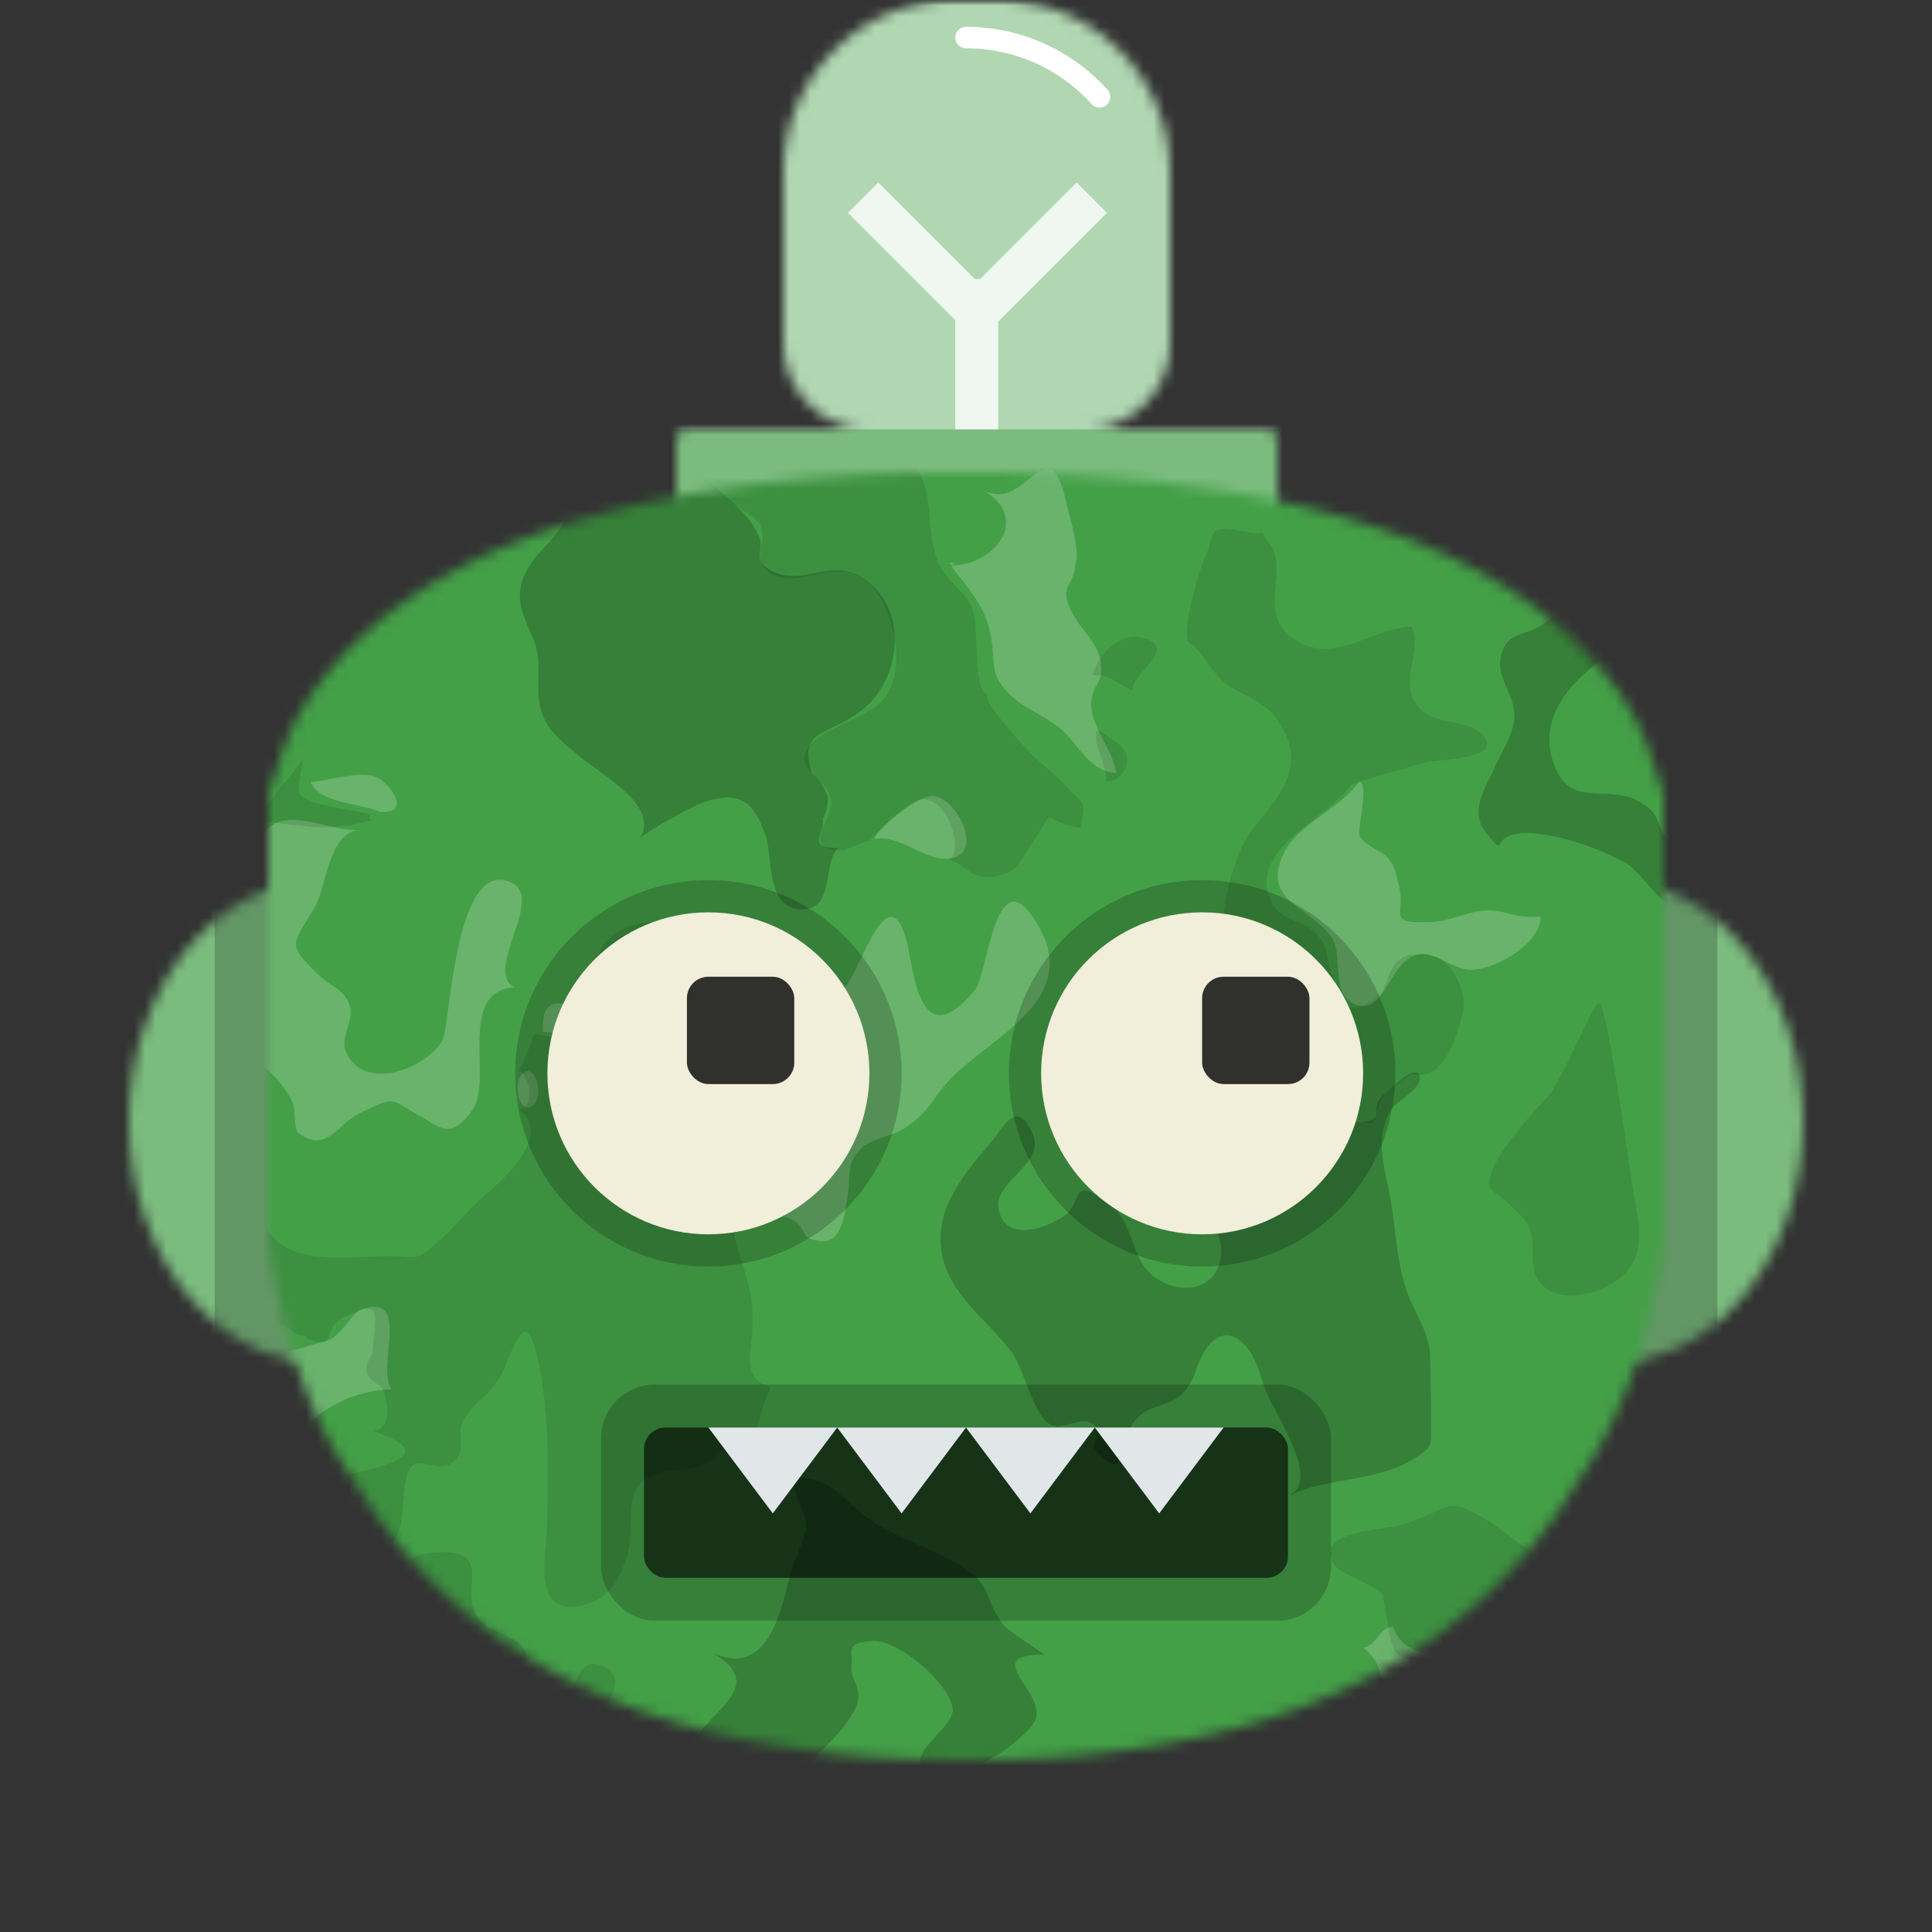 <?xml version="1.0" encoding="utf-8"?>
<svg xmlns="http://www.w3.org/2000/svg" fill="none" shape-rendering="auto" viewBox="0 0 180 180">
  <rect x="0" y="0" width="180" height="180" fill="#333333" stroke="none"/>
  <mask id="viewboxMask">
    <rect fill="#fff" height="180" rx="0" ry="0" width="180" x="0" y="0"/>
  </mask>
  <g mask="url(#viewboxMask)">
    <g transform="translate(0 66)">
      <mask height="45" id="sidesRound-a" maskUnits="userSpaceOnUse" style="mask-type:alpha" width="156" x="12" y="16">
        <path d="M30 61c-9.94 0-18-10.07-18-22.5S20.06 16 30 16s18 10.07 18 22.5S39.94 61 30 61ZM150 61c9.94 0 18-10.07 18-22.5S159.94 16 150 16s-18 10.07-18 22.5S140.06 61 150 61Z" fill="#E1E6E8"/>
      </mask>
      <g mask="url(#sidesRound-a)">
        <path d="M0 0h180v76H0V0Z" fill="#43a047"/>
        <path d="M0 0h180v76H0V0Z" fill="#fff" fill-opacity=".3"/>
        <path d="M20 0h140v76H20z" fill="#000" fill-opacity=".2"/>
      </g>
    </g>
    <g transform="translate(41)">
      <mask height="52" id="topBulb01-a" maskUnits="userSpaceOnUse" style="mask-type:alpha" width="56" x="22" y="0">
        <path d="M48 0a16 16 0 0 0-16 16v16a8 8 0 0 0 8 8H23a1 1 0 0 0-1 1v10a1 1 0 0 0 1 1h54a1 1 0 0 0 1-1V41a1 1 0 0 0-1-1H60a8 8 0 0 0 8-8V16A16 16 0 0 0 52 0h-4Z" fill="#59C4FF"/>
      </mask>
      <g mask="url(#topBulb01-a)">
        <path d="M0 0h100v52H0V0Z" fill="#43a047"/>
        <path d="M0 0h100v52H0V0Z" fill="#fff" fill-opacity=".3"/>
        <path d="M20-3h60v43H20z" fill="#fff" fill-opacity=".4"/>
        <path d="M49 3.5c4.93 0 9.37 2.13 12.44 5.52" stroke="#fff" stroke-linecap="round" stroke-width="2"/>
        <path d="m49.83 26-9-9L38 19.83l10 10V40h4V29.97l10.14-10.14L59.31 17l-9 9h-.48Z" fill="#fff" fill-opacity=".8"/>
      </g>
    </g>
    <g transform="translate(25 44)">
      <mask height="120" id="faceRound02-a" maskUnits="userSpaceOnUse" style="mask-type:luminance" width="130" x="0" y="0">
        <path clip-rule="evenodd" d="M0 31v-1c.18-.48.4-1.5 1-3 .83-3.06 2.78-6.56 6-10C16.7 6.6 35.17 0 65 0s48.3 6.6 58 17c3.22 3.44 5.17 6.94 6 10 .6 1.5.82 2.52 1 3v40c0-.1-.03.5 0 1a53.93 53.93 0 0 1-1 6c-1.19 6-3.4 11.91-7 17-9.72 16.34-27.74 26-57 26s-47.28-9.66-57-26C4.4 88.91 2.2 83 1 77a53.95 53.95 0 0 1-1-6c.03-.45 0-1.32 0-1V31Z" fill="#fff" fill-rule="evenodd"/>
      </mask>
      <g mask="url(#faceRound02-a)">
        <path d="M-4-2h138v124H-4V-2Z" fill="#43a047"/>
        <g transform="translate(-1 -1)">
          <g fill="#fff" fill-opacity=".2">
            <path d="M-29.7 126.12c-2.62.41-9.54 1.51-10.8.4-.82-.74-.45-3.34-.18-5.2.1-.72.18-1.32.18-1.68 1.28-.06 2.24 1.38 3.19 2.8 1.4 2.08 2.75 4.1 5 1.03 1.04-1.44.8-3.25.55-5.1-.26-1.95-.52-3.93.72-5.53 1.48-1.9 3.83-2.17 6.16-2.44 2.47-.27 4.9-.55 6.23-2.77.38-.64.48-1.77.6-3 .19-2.11.4-4.5 2.15-5.06 3-.95 3.19 1.67 3.35 3.95.1 1.23.18 2.36.68 2.8 5.46 4.63 5.98-4.3 6.1-6.34v-.03c.02-.42-.05-.76-.12-1.08-.12-.57-.22-1.04.32-1.71.28-.35.67-.3 1.08-.23.4.07.84.14 1.21-.22 1.45-1.39 1.48-1.52 1.8-3.06l.04-.17.05-.2c.11-.52.18-.97.24-1.38A6.4 6.4 0 0 1 .61 88c1.15-1.44 2.3-2.87.14-4.63.6 0 5.76-1.43 6.1-1.62.5-.27 1.07-.96 1.59-1.58.45-.55.85-1.04 1.12-1.14 3.07-1.09 2.85 1.27 2.63 3.69-.14 1.45-.27 2.94.3 3.71-7.95.27-12.73 8.1-13.2 14.16-.07.93.29 1.73.62 2.48.27.6.53 1.17.54 1.76a4.1 4.1 0 0 1-.5 1.95c-.21.46-.42.91-.48 1.52-.23 2.6.81 3.55 2.17 4.8.69.64 1.45 1.34 2.17 2.37 2.4 3.4 1.15 3.93-2.49 3.32-2.09-.36-4.1-.98-6.1-1.61a38.06 38.06 0 0 0-7.53-1.8c-3.34-.34-6.44-.18-8.02 2.61-.92 1.62-1.32 6.05 1.72 6.4-.76.11-1.38.37-2.02.62-.83.34-1.69.68-2.9.76-.96-.39-1.97-.63-3.03-.73-.9.14-1.7.47-2.42.96l-.74.12ZM150.24 57.01c.47.27 1.37.22 2.35.17 1.06-.06 2.2-.12 2.96.21.4.18.8.64 1.2 1.1.37.42.74.85 1.12 1.06.86.5 1.78.67 2.7.84.71.13 1.42.26 2.1.53 2.8 1.14 4.88 3.6 3.26 6.47-.44.8-1.47 1.33-2.5 1.87-1.3.7-2.6 1.38-2.6 2.59 0 4.48 7.78-2.91 8.48-4.5.2-.44.27-.95.34-1.47.1-.72.2-1.46.64-2.03a6.98 6.98 0 0 1 1.96-1.3c.48-.25.87-.46.94-.58 1.3-2.1.75-7.26.32-11.22-.17-1.6-.32-3-.32-3.94-2.2.01-3.19 2.7-4.19 5.38-1.44 3.9-2.89 7.8-8.04 3.5-1.37-1.15-5.3-8.12-5.3-9.42 0-1.18.6-1.84 1.25-2.55.31-.34.63-.68.9-1.1l.75-1.14c.82-1.22 1.01-1.5 1.23-3.82.17-1.88.38-2.17.93-2.91.22-.3.5-.7.87-1.3.17-.3.5-.56.8-.82.7-.6 1.4-1.18.36-2.07-2.6-2.23-8.24 3.55-9.22 4.7-2.78 3.29-6.55 7.77-6.22 11.93.08.94 2.09 9.32 2.92 9.81ZM116.75 116.14c-.33.4-.66.78-.62 1.29.12 1.79.13 1.78.35 1.67.17-.08.46-.22 1.02.3.16.15.63.36 1.2.62 1.33.6 3.16 1.42 2.6 2.12-.28.36-1.04.4-1.85.42-.8.04-1.65.08-2.1.44-.35.28-.56.83-.76 1.32-.16.4-.3.78-.5.92-1.56 1.17-2.17 1.27-5.48 1.27 2.2-.62-3.45-4.51-4.02-3.27.53-1.16-.17-2.38-.85-3.54-.4-.68-.78-1.34-.89-1.96-.14-.8-.11-1.59-.09-2.36.06-1.75.1-3.41-1.76-4.88.63-.08.99-.53 1.34-.97.38-.47.75-.94 1.45-.96.87 2.37 2.9 2.54 5.03 2.71.98.08 1.99.17 2.92.46.3.1.57.17.84.24 1.05.28 1.9.5 2.52 1.58.74 1.28.18 1.95-.35 2.58ZM173.2-4.11c0-1.08-1.99-.92-3.45-.8-.4.02-.76.05-1.03.05.63.25 1 .42 1.24.54.2.1.32.15.45.2.26.06.53.06 1.34.04l1.44-.03ZM-39.75-2.61c-.2.65-.4 1.23-.03 1.36-1.09.22-.88-1.77-.77-2.9.03-.28.05-.5.05-.63 1.44 0 1.07 1.16.75 2.17ZM117.76-4.86h-3.58c.3.14.62.32.94.5 1.33.74 2.63 1.46 2.64-.5ZM172.3 4.14c.43-.08.7-.05.85-.03.09.02.14.03.16 0 .04-.03.03-.1 0-.3-.04-.3-.12-.85-.12-1.87-1.02.02-2.63 2.18-.9 2.2h.01ZM44.89 126.51h1.79c-.37-.08-1.44-.18-1.8 0ZM44.95 71.71c.63-.08 1.17-.4 1.72-.7.78-.43 1.55-.86 2.54-.62 1.02.25 1.4.9 1.67 1.4.15.27.28.5.47.57 2.72 1.03 3.16-.9 3.63-3.93.08-.54.1-1.01.12-1.44.04-1.06.08-1.87 1.04-2.9.55-.59 1.45-.9 2.34-1.2.65-.22 1.3-.45 1.8-.77a9.8 9.8 0 0 0 2.8-2.78c.3-.4.63-.85 1.04-1.33.92-1.1 2.27-2.15 3.66-3.24 3.76-2.94 7.88-6.16 5.11-11.24-2.97-5.46-4.15-.85-5.06 2.71-.34 1.37-.65 2.58-1 3-4.48 5.4-5.45.13-6.04-3.03-.1-.51-.18-.97-.26-1.32-1.26-4.95-2.98-1.38-4.4 1.56-.42.89-.82 1.72-1.17 2.24a7.8 7.8 0 0 1-1.46 1.53 5.57 5.57 0 0 0-1.6 1.9c-.24.5-.12 1.15 0 1.8.18 1.1.38 2.23-.94 2.9-1.4.75-3-.14-4.42-.92-1.08-.6-2.06-1.14-2.77-.88-2.25.8-.23 3.54 1.39 5.73.74 1 1.4 1.9 1.52 2.43.34 1.55-.27 2.9-.88 4.25-.61 1.36-1.23 2.73-.85 4.3ZM9.52 34.33H9.3h.23ZM.12 41.5c-.43 1.4-1.57 2.56-2.7 3.72-1.29 1.32-2.57 2.62-2.8 4.25-.36 2.63 1.66 3.97 3.75 5.35.66.44 1.33.89 1.93 1.38a9.29 9.29 0 0 1 3 3.61c.12.27.14.72.16 1.18.04.68.07 1.39.4 1.62 1.78 1.26 2.77.4 3.96-.64a8.62 8.62 0 0 1 1.96-1.4c2.61-1.23 2.65-1.2 4.21-.26.32.2.7.42 1.17.68l.68.41c1.44.88 2.46 1.5 4.22-1.06.7-1.02.67-2.83.63-4.7-.06-3.14-.13-6.47 3.3-6.66-1.52-.68-.85-2.7-.16-4.77.71-2.1 1.43-4.26-.22-5-4-1.81-5.17 6.75-5.84 11.65-.22 1.61-.38 2.83-.58 3.14-1.6 2.6-7.32 4.8-8.96.97-.3-.68-.08-1.41.14-2.16.22-.72.43-1.46.2-2.16-.36-1.03-.94-1.4-1.61-1.84a7.11 7.11 0 0 1-1.14-.86c-2.78-2.67-2.68-2.84-1.29-5.1l.83-1.38c.3-.53.53-1.37.8-2.28.58-2.08 1.29-4.56 3.12-4.84-1 0-2.04-.24-3.08-.5-1.97-.46-3.9-.93-5.37.44-1.03.96-.85 2.69-.68 4.33.1 1.08.2 2.13-.03 2.9ZM65.5 10.9l-.9-1.2c4.2-.06 7.5-4.53 2.91-7.06 1.87 1.02 3.27-.12 4.4-1.04 1.44-1.17 2.46-2 3.44 2.24l.27 1.07c.22.86.46 1.82.56 2.48.2 1.4.16 1.57 0 2.35l-.09.46c-.08.46-.25.78-.4 1.07-.35.63-.62 1.14.1 2.63.39.78.85 1.38 1.3 1.96.8 1.05 1.54 2 1.51 3.68 0 .47-.2.84-.4 1.25a3.46 3.46 0 0 0-.38 2.87c.23.84.63 1.63 1.04 2.43.49.95.98 1.9 1.15 2.94-1.73-.07-2.83-1.43-3.82-2.64-.35-.43-.68-.84-1.02-1.17-.76-.74-1.69-1.26-2.58-1.77-.78-.45-1.54-.88-2.16-1.43-1.72-1.56-1.78-2.36-1.9-3.84-.03-.47-.07-1-.17-1.67-.38-2.44-1.46-3.83-2.84-5.62ZM65.15 36.8c2.2-.98-.14-5.47-2.18-5.64-1.43-.13-5.26 3.09-5.5 4 1.22-.23 2.48.36 3.71.93 1.38.65 2.73 1.27 3.97.72ZM11.35 29.55c1.01.62 3.03 3.24.1 3.1-.75-.3-1.61-.5-2.46-.68-1.8-.4-3.54-.79-4.05-2.13.56-.01 1.26-.15 2.01-.29 1.57-.3 3.35-.63 4.4 0ZM33.07 51.36c-1.07.05-2.14-.24-3.1-.5-2.03-.54-3.54-.95-3.39 2.27.8.05 1.55.2 2.24.33 2.07.41 3.6.71 4.25-2.1ZM-.27 19.32c-.1.52-.18 1.02-.58 1.15a30.5 30.5 0 0 0-.56-.14c-1.69-.4-4.68-1.12-3.95-2.77.9-2 2.61-1.12 4.13-.34.69.36 1.33.7 1.85.73-.66.1-.78.76-.89 1.37ZM91.3 46.57a6.25 6.25 0 0 1 .02-3.58c-2.2.01-2.03 3.55-.02 3.58Z"/>
            <path d="m64.5 9.39.06.24c.71-.04.23-.2-.07-.24ZM100.06 44.32c.47.67.52 1.66.58 2.66.09 1.51.17 3.07 1.68 3.62 1.52.56 2.3-.7 3.12-2.06.7-1.15 1.44-2.36 2.7-2.6.84-.18 1.7.24 2.58.66.82.4 1.66.8 2.53.74 2.5-.16 6.46-2.7 6.26-4.97a6.74 6.74 0 0 1-2.82-.24c-.74-.17-1.46-.35-2.3-.3-.86.05-1.7.3-2.52.55-.77.23-1.53.46-2.24.5-3.26.17-3.24-.2-3.16-1.36.03-.52.08-1.2-.15-2.06a12.3 12.3 0 0 1-.18-.78c-.12-.56-.16-.8-.75-1.63-.26-.37-.74-.65-1.24-.94-.6-.35-1.22-.71-1.47-1.25-.1-.21 0-.92.12-1.74.2-1.42.43-3.19-.18-3.31-.8 1.18-2.06 2.1-3.31 3.01-1.56 1.14-3.12 2.29-3.82 3.94-1.22 2.86.3 3.98 2.07 5.28.87.64 1.8 1.33 2.49 2.28ZM25.21 60.2c1.68-.4.82-4.15-.44-3.26-.8.56-.77 3.14.44 3.25ZM55.6 35.91ZM-39.74 88.2c.24-.1.46-.27.68-.43.4-.29.82-.59 1.32-.62-.02-.57-2.5-3.04-2.76-3.03l-.06.5c-.16 1.27-.56 4.26.82 3.59ZM66.99-3.94c-.29-.31-.57-.63-.92-.76-.09-.04-.1-.08-.13-.11a.26.26 0 0 0-.04-.05c4.93 0 3.18 2.35 1.87 1.62-.29-.15-.54-.43-.78-.7ZM88.29 122.17c.14.1.03.05-.16-.03-.3-.13-.8-.34-.8-.19-.01.43 2.33 1.18.96.22ZM-32.66 77.55c.3.18.58.35.9.44 1.47.41-2.51.23-2.02-.92.41.06.77.27 1.12.48Z"/>
          </g>
          <path d="M146.72 95.46c-.16.3-.3.57-.35.7 2.15.2 2.73 13.63-4.7 10.83-.65-.25-1-1.85-1.4-3.64-.8-3.58-1.76-7.9-5.6-3.63-1.26 1.4-.54 3.23.18 5.05.83 2.1 1.65 4.18-.53 5.6-3.24 2.1-4.6-.3-5.97-2.75-1.03-1.81-2.06-3.65-3.9-3.67 3.2 2.08 3.08 8.06 2.99 12.56-.03 1.64-.06 3.09.08 4.08a3.87 3.87 0 0 0 1.87-.63 3.42 3.42 0 0 1 1.93-.6c1.2.08 2 .62 2.82 1.17.37.25.73.5 1.13.7.31.16.68.43 1.08.71 1.2.86 2.73 1.95 4.1 1.34.42-.2.5-.97.57-1.83.1-1.05.2-2.22.97-2.6 1.55-.73 1.53.95 1.51 2.6-.01 1.05-.03 2.09.35 2.51 1.36 1.54 7.6 1.89 9.7 1.9.05-.89-.06-1.55-.14-2.06-.18-1.09-.25-1.56 1.41-2.24 2.63-1.06 7.26 1.84 8.77 3.05.32.26.4.77.48 1.23.06.4.12.76.3.88.65.41 6.09.27 6.46.2 2.22-.47 3.63-1.9 3.03-4.86-.48-2.38-2.85-3.47-5.25-4.57-2.57-1.2-5.18-2.39-5.54-5.2-.09-.66.27-1.47.61-2.27.27-.62.54-1.24.58-1.76.07-.8-.1-1.63-.27-2.45-.22-1.07-.44-2.13-.15-3.15.18-.62 3.65-4.84 4.01-4.96h.03-.03c-.6-.01-1.13-.23-1.65-.45a4.27 4.27 0 0 0-1.77-.45c-.1-.02-.42.6-.77 1.31-.46.91-1 1.99-1.28 2.07-3.05.9-2.28-1.25-1.72-2.8.16-.46.3-.86.33-1.12.1-1.1-.09-2.15-.28-3.2-.14-.73-.28-1.47-.31-2.22-.03-.56.1-1.07.23-1.58.17-.7.35-1.39.1-2.2-.05-.16-.68-.01-1.28.12-.53.13-1.03.25-1.04.12-.11-.71.15-1.83.41-2.95.65-2.73 1.3-5.48-3.47-2.33-2.43 1.61-3.42 3.92-4.43 6.27-.86 2.02-1.74 4.07-3.56 5.72.09.02-.32.8-.64 1.44ZM-35.67 117.64c1.35-.73.57-1.37-.36-2.15-.94-.77-2.03-1.67-1.31-2.92.46-.8 1.54-.97 2.65-1.15 1.14-.17 2.3-.36 2.85-1.2.8-1.2.48-2.06.17-2.9-.37-.96-.73-1.9.75-3.32 1.04-1 2.01-1.32 2.86-1.6 1.26-.41 2.23-.73 2.7-3.04.7-3.53-1.06-5.88-2.74-8.12-1.9-2.54-3.7-4.94-1.71-8.77l.32-.6c1.05-1.87 2.87-5.15-.6-6.25-2.52-.8-2.37.12-2.21 1.07.11.71.24 1.45-.78 1.49.21.58-2.85-.1-2.47-.96-.8-.1-1.2-.54-1.58-.97-.55-.63-1.08-1.22-2.78-.68-1.7.53-1.97 2.16-2.2 3.49l-.01.1c-.34 2 .56 3.74 1.43 5.41.72 1.4 1.42 2.74 1.37 4.16v.53c.01.36.02.64-.16 1.12-.56.4-1.2.56-1.92.46-1.1-.23-1.41.2-.92 1.3-.97 1.89-.6 5.1-.29 7.92.15 1.27.29 2.47.29 3.44 0 .67-.12 1.78-.25 3.09-.35 3.41-.84 8.14.25 9.54.63.81 5.57 2.1 6.66 1.5ZM-35.55 66.22c.26 1.76.6 4.05-2.25 3.3-2.03-.53-1.8-2.59-1.59-4.48.25-2.2.47-4.18-2.94-3.26V46.16l.81.08c3.02.28 10.07.94 7.68-3.74 1.94 1.71 4.07.16 5.8-1.1 1.17-.86 2.17-1.59 2.8-1.05-.15-.13-.54 1.24-.92 2.62-.35 1.23-.7 2.47-.88 2.64-.6.56-1.93.72-3.32.88-2.13.26-4.37.53-4.2 2.27.28 2.95 4.55 1.8 8.07.85 2.06-.55 3.86-1.04 4.49-.61.9.63-.22 2.95-1.22 5.04-.55 1.13-1.07 2.2-1.2 2.88-.08.4-.06.82-.04 1.24.03.86.07 1.71-.73 2.4-1.41 1.24-2.72.9-4.06.55-.8-.2-1.6-.41-2.45-.3-3.52.48-3.85 1.19-3.99 4.1-.01.33.06.8.14 1.3ZM-39.65 2.34c1.08.06 2.14.12 3.3.05.61-.03 1.08-.15 1.52-.25.72-.18 1.34-.33 2.4-.03 1.35.39 5.2 3.24 2.4 4.12 4.07-1.28 7.96-4.5 3.63-7.6a35.47 35.47 0 0 0-4.02-2.13l-.41-.2-.25-1.13h-2.81c-1.67-.26-3.81-.17-5.8-.08-.94.04-1.84.08-2.64.08 0 .75.63 1.11 1.31 1.5.94.54 1.97 1.13 1.5 2.84-.16.62-.78.93-1.4 1.23-.7.36-1.41.71-1.41 1.52.94-.01 1.81.04 2.68.09ZM75.74 89.64c-.64.2-1.28.38-1.88.08-.95-.49-1.67-2.34-2.34-4.05-.44-1.1-.84-2.15-1.28-2.72a31.61 31.61 0 0 0-2.37-2.68c-1.8-1.9-3.6-3.76-4.1-6.38-.8-4.08 1.87-7.33 4.54-10.44.2-.21.39-.49.6-.77.95-1.35 2.07-2.92 3.32-.01.64 1.5-.47 2.67-1.56 3.82-.92.96-1.82 1.91-1.65 3.02.49 3.17 3.98 2.13 6 .86.7-.44.98-1.07 1.2-1.58.42-.96.65-1.5 3.15.4 1.18.9 1.65 2.16 2.12 3.42.53 1.48 1.08 2.95 2.76 3.8 3.54 1.77 6.12-.73 5.4-3.82-.45-1.86-2.1-3.5-3.7-5.07a21.31 21.31 0 0 1-2.52-2.78c-3.18-4.59-1.47-14.68 7.06-13.6 2.76.35 4.36 2.65 5.82 4.76.57.8 1.1 1.59 1.69 2.21l.31.34c1.06 1.16 2.83 3.12 4.57 3.06 1.26-.04 1.3-.43 1.33-1 .03-.45.08-1.03.83-1.61l.41-.37c.85-.78 2.48-2.3 2.8-1.27.23.71-.72 1.46-1.56 2.12-.48.37-.92.72-1.1 1.02-1.32 2.24-.85 4.43-.35 6.75l.15.73c.25 1.2.4 2.4.55 3.63.23 1.84.45 3.7 1.01 5.45.27.84.64 1.61 1.01 2.37.63 1.29 1.24 2.55 1.27 4.03l.04 1.49c.03 1.55.08 3.21.06 4.59v.88c.04 1.3.05 1.57-1.79 2.7-1.73 1.07-3.91 1.47-6.1 1.87-1.87.34-3.75.68-5.34 1.45 2.3-1.11.35-4.84-1.18-7.78a17.3 17.3 0 0 1-1.34-2.93c-1.16-4.55-4.38-6.19-6.15-.98-.82 2.43-2.06 2.85-3.31 3.28-1.06.36-2.11.72-2.94 2.28-.4.78-.6 1.53-.74 2.11-.32 1.3-.44 1.76-2.36-.15-.2-.2-.1-.6 0-1.03.1-.54.24-1.11-.14-1.4-.7-.53-1.45-.3-2.2-.08ZM25.66 16.46c.54 1.21.52 2.44.5 3.67-.03 1.38-.06 2.76.7 4.13.61 1.1 1.61 1.93 2.6 2.76l.51.42c.41.35.96.74 1.55 1.17 2.42 1.75 5.66 4.08 4.08 6.54.34-.53 4.75-2.96 5.7-3.3 3.63-1.33 4.96-.18 6.09 3.17.14.43.21 1.07.29 1.8.23 2.2.55 5.15 3.35 4.88 1.63-.16 1.9-1.75 2.16-3.24.17-1.03.34-2 .93-2.45-2.13-.01-1.93-.62-1.66-1.43.13-.4.28-.84.18-1.29.36-.65.52-1.33.48-2.05a4.56 4.56 0 0 0-1.5-2.17c-.82-2.95.11-3.4 1.89-4.26.76-.37 1.68-.82 2.69-1.58 3.57-2.68 4.55-8.87.69-12.03-1.7-1.4-3.33-1.1-4.95-.8-1.3.25-2.58.49-3.89-.14-1.35-.65-1.3-1.27-1.23-1.99.05-.45.1-.95-.2-1.51-.91-1.73-1.92-2.59-3.4-3.85l-.66-.56C39.63-.19 36.29-2.2 31.83 0c-1.94.96-2.21 2.02-2.59 3.45-.1.4-.21.82-.37 1.28-.5 1.5-1.24 2.28-2 3.1-.47.49-.95 1-1.41 1.69-1.7 2.56-1.03 4.2.2 6.94ZM50.53 97.14c-.37-.83-.74-1.65-.51-2.4 2.43-.23 3.76 1 5.17 2.3.6.56 1.22 1.13 1.95 1.6 1.34.89 2.86 1.58 4.37 2.26 1.13.52 2.26 1.03 3.32 1.62 2.52 1.41 2.85 2.23 3.3 3.39.27.67.58 1.45 1.39 2.52.36.47 3.83 2.75 3.85 2.73-3.75-.03-2.96 1.2-1.95 2.76.63.99 1.36 2.11 1.1 3.15-.4 1.69-6.91 6.12-9.06 5.43-2.88-.92-1.54-2.37-.2-3.82.75-.82 1.5-1.64 1.5-2.36-.02-2.16-4.89-6.58-7.49-6.43-2.08.11-2.01.72-1.93 1.45.02.23.05.48 0 .73-.1.6.1 1.08.29 1.57.33.82.67 1.68-.32 3.22-1.85 2.87-5.83 6.43-9.5 6.52-.96.02-5-.91-5.56-1.6-.15-.2-.27-.34-.37-.45-.24-.28-.34-.4-.33-.5 0-.07.07-.14.18-.25.18-.2.49-.52.87-1.25.47-.88 1.24-1.7 1.98-2.47 1.9-2 3.62-3.8-.54-6.07 5.2 2.82 6.64-3.24 7.4-6.42l.1-.47c.13-.5.4-1.22.7-1.96.41-1.05.84-2.16.87-2.78.03-.65-.28-1.33-.59-2.02ZM-7.8 5.76c.62-1.68-4.45-3.7-5.84-3.85-1.4-.15-2.72.25-4.06.66-1.03.31-2.07.62-3.13.68l.5.3C-17.51 5.2-9.36 10.02-7.8 5.76ZM127.24 37.29c-2.09-1.27-10.33-4.32-11.54-1.56-.16.37-1.55-1.53-1.65-1.74-.7-1.55 0-3 .7-4.43a24 24 0 0 0 .44-.93c.2-.48.44-.93.68-1.38.58-1.11 1.15-2.2 1.22-3.49.04-.87-.33-1.75-.69-2.61-.38-.92-.75-1.82-.62-2.68.29-1.82 1.1-2.1 2.2-2.5.57-.19 1.21-.42 1.9-.9 1.67-1.13 1.8-1.67 2.09-2.77.09-.36.2-.78.38-1.3.29-.83.47-1.95.66-3.11.3-1.8.62-3.71 1.36-4.86.92-1.4 1.49-1.38 2.45-1.32a7.1 7.1 0 0 0 1.86-.08 10 10 0 0 0 1.94-.7c1.15-.51 2.38-1.05 3.28-.86.37.07.84.67 1.4 1.38.73.9 1.6 2 2.55 2.38.82.34 1.82.26 2.8.2.9-.07 1.8-.14 2.45.15 1.26.56 1.52 1.27 1.83 2.1.2.53.42 1.12.96 1.77.44.53.94.91 1.42 1.29a5.74 5.74 0 0 1 1.95 2.16c.3.65.28 1.25.26 1.8-.05.98-.08 1.78 1.85 2.37l-.19.19c-1.9 1.94-8.68 8.87-11.31 8.51-2-.27-1.93-1.88-1.85-3.4l.02-.85c0-.67.04-1.34.08-2.02.15-2.15.28-4.29-1.12-6.25-1.96-2.73-4.45-3.42-6.23-.42a5.04 5.04 0 0 0-.56 2.08c-.1.9-.2 1.8-.91 2.6-.63.72-1.36 1.01-2.1 1.32-.47.19-.96.38-1.42.7-3.4 2.22-6.44 5.64-5.11 9.76.94 2.93 2.6 2.98 4.49 3.05 1.36.04 2.84.09 4.27 1.2.73.57.94 1.13 1.16 1.68.28.72.54 1.4 1.95 2 1.2.5 2.63.45 4.05.4 1.09-.04 2.17-.08 3.15.13-.91.52-3.35 4.7-2.85 4.36-3.56 2.98-5.53.76-7.4-1.35-.73-.83-1.44-1.63-2.23-2.1Z" fill="#000" fill-opacity=".2"/>
          <g fill="#000" fill-opacity=".1">
            <path d="M109.88 125c-.42-1.6-4.19-2.3-5.67-1.5-4.74 2.55 6.75 5.59 5.67 1.5ZM68.14 124.62c-.2-1.48-3.03-3.74-4.87-2.4-1.17-.44.56 2.75.85 3.04 1.53 1.56 4.41 2.3 4.02-.64ZM38.4 123.25c-.57-.2-1.24-.37-1.95-.54-2.03-.49-4.33-1.05-5.1-2.82-.4-.9.26-2.16.92-3.41.86-1.65 1.73-3.29.17-4.12-1.8-.96-2.35.26-2.9 1.48-.28.63-.56 1.26-1.02 1.59-4.52 3.19-4.05.28-3.66-2.18.16-1 .3-1.92.11-2.34-.39-.88-1.36-1.33-2.34-1.78-.76-.35-1.51-.7-1.98-1.26-.82-.95-.75-2.15-.7-3.26.09-1.65.16-3.06-2.77-3-6.28.12-3.54 4.87-1.38 8.61.86 1.5 1.63 2.83 1.7 3.64.1 1.34-.7 2.2-1.48 3.03-.65.7-1.3 1.37-1.37 2.3-.15 1.7 5.21 5.78 5.96 5.56.91.2 2.84.95 1.06 1.68h12.76c.33 0 .71.02 1.1.04 1.33.09 2.78.17 3.2-.61.21-.4.18-2.43-.34-2.61ZM128.02 117.12c-.42 2.86-.83 5.6 3.2 7.24 2.48 1.01-2.12 2.56-3.9 2.07-2.48-.69-3.08-1.86-3.46-4.18-.08-.5 0-1.05.08-1.61.22-1.52.44-3.04-2.53-3.18-2.4-.12-2.53.8-2.24 2.62 0 .05-3.92-.42-3.95-.44-.98-1.12-.4-1.58.2-2.04.33-.26.66-.52.71-.9.23-1.6.34-4.56-2.51-5.45-1.19-.37-2.27-.1-3.33.18-1.36.35-2.69.69-4.15-.4-.52-.39-.81-2.33-1.01-3.68-.12-.75-.2-1.32-.28-1.34.36-.54-1-1.2-2.34-1.85-.97-.48-1.92-.94-2.16-1.34-1.48-2.46 1.52-2.95 4.24-3.4.98-.16 1.94-.31 2.61-.55 1.05-.38 1.8-.71 2.4-.98 1.82-.81 2.1-.93 4.79.65.76.45 1.58 1.07 2.4 1.68.63.47 1.26.94 1.84 1.32-.73.15 3.81 1.89 3.44 1.7.82.4 1.34.6 1.7.73.31.1.5.17.65.3.25.18.39.5.76 1.36l.3.67.25.58c.74 1.65 1.8 4.03 2.31 5.68.46 1.45.22 3.03 0 4.57ZM-40.75 36.57c2.64-.71 4.17 1.8 5.4 3.83.82 1.38 1.52 2.52 2.33 2.26 2.14 1.9 4.2.16 5.92-1.27a9.27 9.27 0 0 1 1.78-1.3c-.11-.06 4.77 1.12 3.78 1.32 6.55 2.28 6.63-2.85 6.7-7.32.02-1.93.05-3.74.6-4.78.98-1.87 2.36-2.59 4.62-3.4.8-.29 1.67-.45 2.54-.62 1.82-.34 3.63-.68 4.66-2.13.19-.27.38-1.12.5-1.72.08-.35.14-.61.17-.62-.58-.15-4.68-1.48-5.1-1.84-.4-.33-.5-.91-.59-1.44-.08-.45-.15-.86-.38-1.07a13.4 13.4 0 0 0-1.96-1.35c-1.07-.65-2.06-1.25-2.84-2.57-.34-.56-.5-1.22-.67-1.86-.41-1.58-.81-3.11-3.5-3.17-2.17-.04-3.46 1.7-4.14 3.18-.3.67-.22 2.52-.13 4.61.22 5.1.5 11.58-4.56 5.58a5.4 5.4 0 0 1-.84-1.33c-.27-.55-.45-.93-1.8-1.7a3.27 3.27 0 0 0-1.65-.35c-.78-.02-1.52-.04-2.18-.99-.68-.98-.34-1.91-.14-2.47.23-.62.28-.77-1.49.05-4.11 1.9-4.27 6.15-4.4 9.71-.03.7-.06 1.39-.12 2.02a14.87 14.87 0 0 1-1.96 6.18c-.99 1.63-3.19 5.25-.55 4.55ZM40.36.37c.74 1.07 1.7 1.79 2.7 2.54.47.34.94.7 1.4 1.1.28.22.58.42.89.62.6.39 1.2.78 1.52 1.4.26.49.16 1.15.07 1.82-.1.76-.21 1.52.22 2.02 1.21 1.4 2.86 1.06 4.6.71 2.3-.47 4.76-.97 6.52 2.6 1.27 2.55 1.89 6.22.24 8.7-.7 1.05-2.23 1.77-3.73 2.47-1.88.89-3.7 1.75-3.83 3.19-.07.83.55 1.44 1.18 2.06.56.55 1.13 1.11 1.28 1.87.13.64-.2 1.4-.52 2.12-.6 1.42-1.16 2.69 1.84 2.61-.05-.02 0-.04.04-.05l.03-.02a4 4 0 0 0 .79-.3c.52-.22 1.16-.5 1.4-.5l.33-.34c.92-.96 3.5-3.65 4.81-3.52 2.58.23 3.58 5.36 2.2 5.62.58.1 1.03.43 1.49.76.81.59 1.67 1.21 3.43.67 1.39-.43 1.73-1.03 2.18-1.83.15-.27.31-.56.53-.86.66-.95 1.03-1.6 1.27-2 .25-.42.36-.6.5-.63.1-.03.21.03.42.14a8.2 8.2 0 0 0 2.5.77l.06-.3c.2-1.15.27-1.6.12-1.94-.1-.22-.29-.4-.6-.69-.24-.23-.57-.54-.98-1-.53-.57-1.14-1.1-1.74-1.63-.43-.38-.86-.76-1.27-1.15-.5-.5-5.13-5.41-4.17-5.65-.93-.17-1.02-2.44-1.11-4.62-.07-1.52-.13-3-.47-3.68-.35-.68-.9-1.27-1.45-1.85-.45-.47-.9-.94-1.23-1.46-.9-1.4-1.04-3.03-1.18-4.7-.14-1.59-.28-3.2-1.1-4.65-.2-.37-.55-.69-.9-1-.33-.3-.66-.59-.86-.93-.13-.23-.37-.45-.6-.65a5.04 5.04 0 0 1-.38-.36c-.7-.78-.78-1.2-.83-1.45a.7.7 0 0 0-.06-.2c-.12-.2-.48-.28-2.2-.6v-.01c-3.15-.61-12.12-.32-14.6 1.74-.35.3-.71 1.1-.99 1.7-.18.4-.32.72-.4.74.37.18.49.36.61.54l.04.05ZM168.56 110.33c-.52 2.23 1.1 4.08 3.18 5.07 1.07.51.98 1.45.87 2.57-.04.37-.08.75-.08 1.15-2.47-.01-7.4-2.84-8.96-4.83-1.63-2.09-1.13-3.1-.36-4.64.24-.46.49-.97.71-1.57.44-1.16.6-2.33.76-3.41.4-2.81.7-4.97 5.53-4.54 0 .55-.33.87-.67 1.22-.45.46-.93.95-.72 2.06.13.7.62 1.09 1.11 1.47.7.55 1.38 1.09 1.02 2.51-.14.55-.64.97-1.16 1.4-.53.46-1.08.92-1.22 1.54ZM10.62 2.44c.85.1 1.48.38 2.1.65.85.38 1.67.75 3.02.6 1.15-.11 2.03-.67 2.92-1.23.51-.33 1.03-.66 1.6-.9 1.4-.58 3.8-.84 6.43-1.12C31.97-.1 38.13-.76 38.68-4.4c-.9 0-2.25-.09-3.83-.19-4.88-.3-11.82-.74-13.43.82-.83.8-.72 1.47-.62 2.04.14.8.24 1.4-2.53 1.86-.9.15-1.56-.09-2.22-.32-1-.37-2-.72-3.86.3-.27.15-3.62 2.1-1.58 2.34ZM162.37 32.42c.58-1.44 1.49-3.74 2.94-3.83.52.44 1.18 1.41 1.77 2.28.5.74.96 1.4 1.22 1.6 1.21.88 1.55.84 2.5.73.42-.04.96-.1 1.73-.1 0 2.23-.61 3.37-1.32 4.68-.46.86-.97 1.8-1.36 3.18-.04.14-.08.41-.12.76-.2 1.7-.63 5.14-3.16 3.16-.62-.49-.64-1.98-.66-3.73-.04-3.23-.1-7.36-3.93-7.81.11-.2.24-.53.4-.92ZM102.33-.92c0 3 1.28 10.24 6.03 5.19 1.17-1.24 2.12-6.23 1.52-7.46-1.78-3.67-7.55-1.14-7.55 2.28ZM-39.18 121.74c-.62-.97-1.22-1.9-1.86-2.36-.59-.43-.5-1.74-.45-2.75.02-.27.04-.53.04-.74.82-.04 1.74.4 2.68.86 1.33.64 2.7 1.31 3.94.64 1.94-1.04.71-1.63-.52-2.22-.67-.32-1.34-.64-1.51-1.04-1.9-4.42 1.88-2.01 3.4-1.04.32.2.54.34.59.34-.46.6-.3 2.25-.12 4.1.34 3.57.76 7.94-2.85 7.48-1.33-.17-2.37-1.77-3.34-3.27ZM-39.86 76.85c.39-.54.8-1.12 1.2-1.43.27-.2.82-.06 1.3.07.37.1.7.2.83.1.23-.15.24-.4.26-.63 0-.23.02-.45.2-.58.52-.35 2.56-1.95 2.54-2.53-.04-1.38-1.35-1.7-2.67-2.02-.95-.23-1.9-.46-2.35-1.1-.12-.16-.05-.9.04-1.86.24-2.67.64-6.97-2.53-5.03-.65-.21-.04 16.33.15 16.21.3-.18.65-.68 1.03-1.2ZM140.32 121.53c.32-2.06.62-4 3.36-3.26.21.05-.09.84-.45 1.8-.55 1.43-1.23 3.23-.5 3.4-.34.06-.38.48-.41.88-.02.2-.03.39-.09.52-.7 1.7-.86 1.7-2.44 1.61-.45-.02-1.01-.05-1.73-.05.1-.05-.5-.82-.65-.94 2.3-.06 2.61-2.07 2.9-3.97ZM137.39 125.49h.02c-.02-.02-.03-.03-.02 0ZM126.5-1.19a7.7 7.7 0 0 0-.07-2.35 11 11 0 0 0-.45-.86h.36c2-.02 7.66-.07 4.51 2.37-.97.76-3.05.86-4.34.84ZM139.1-3.8s3.3 1.83 3.43 1.4c.65-2.3-1.46-2.17-3.33-2.05-.4.02-.8.05-1.14.05.42.09.76.29 1.03.6Z"/>
            <path d="M-4.91 63.96c.48.84.96 1.69 2.06 2.19C.05 67.47.1 68.09.2 69.13c.07.62.14 1.38.82 2.52 1.65 2.79 5.81 2.6 9.11 2.44.68-.03 1.31-.06 1.88-.06.74 0 1.26.03 1.68.06 1.3.08 1.44.1 3.13-1.4.7-.6 1.37-1.32 2.06-2.05.78-.83 1.59-1.67 2.45-2.41 1.86-1.6 6.16-5.62 3.02-7.85 1.53-.35 1.06-3.02-.02-3.61.13-.05 1.46-3.25 1.39-3.42.7.04 1.36.22 2 .39 1.41.37 2.71.72 3.96-.53 1.08-1.07.73-2.62.38-4.18-.3-1.3-.6-2.62-.04-3.64 1.55-2.89 6.63-3.17 9.3-1.44 1.82 1.19 6 5 7.16 6.77 1.98 3.02 1.2 5.71-2.95 5.6-1-.02-1.73-.46-2.26-.78-.79-.48-1.13-.69-1.32 1.15-.08.8.76 1.85 1.45 2.69a11.22 11.22 0 0 1 .97 1.33c1.77 2.7 2.49 3.8 1.15 7.08-.06.17-.13.33-.2.48-.95 2.34-1.28 3.15-.37 5.83 1.05 3.08 1.34 4.39 1.09 7.64l-.06.51c-.16 1.36-.42 3.6 1.87 3.93-.35.53-1.66 4.38-1.34 4.75-1.96-.24-2.27.13-2.85.8-.37.44-.85 1-1.91 1.61-.75.42-1.69.53-2.64.63-1.33.15-2.68.3-3.54 1.33-.78.93-.8 2.45-.84 3.94a9.36 9.36 0 0 1-.37 3c-.58 1.53-1.37 3.41-3.36 4.1-4.8 1.64-4.42-2.59-4.15-5.55.04-.5.09-.98.1-1.38.16-5.04.23-10.4-.73-15.26-.98-4.94-1.8-3.05-2.9-.5-.2.5-.43 1.02-.67 1.51a7.4 7.4 0 0 1-1.79 2.16 7.71 7.71 0 0 0-1.68 1.97c-.31.59-.28 1.2-.26 1.78.04.82.08 1.6-.78 2.22-.65.48-1.41.32-2.11.17-.58-.12-1.11-.23-1.5.03-.73.51-.84 1.94-.96 3.41-.16 2.1-.33 4.3-2.35 4.05-1.98-.24-2.16-2.3-2.31-4.03-.11-1.23-.2-2.29-.9-2.42.37-.1.82-.22 1.3-.33 3.1-.74 7.47-1.78 1.43-3.86 1.85-.18 1.31-2.45 1.07-3.5l-.05-.2c-.07-.3-.42-.55-.77-.8-.36-.25-.73-.52-.79-.84-.12-.72.07-1.08.26-1.44.14-.26.28-.52.3-.91.01-.53.07-1.03.11-1.48.2-1.98.3-3-2.86-1.4-.9.45-1.1 1.07-1.27 1.56-.22.67-.36 1.09-2.16.43-.06-.2-.22-.3-.48-.34-.27.08-.7-.22-1.21-.58-.78-.54-1.74-1.2-2.58-.85-1.66.7-1.03 1.9-.47 2.98.21.4.42.8.49 1.13.55 2.58.2 2.75-.6 3.13-.58.28-1.38.66-2.24 2.1-.71 1.2-.26 2.4.17 3.5.57 1.48 1.09 2.83-1.21 3.87-5.86 2.66-6.78-3.52-6.04-6.46l.08-.34c.8-3.2 1.4-5.58-.11-8.87-1.04-2.26-2.75-3.59-4.58-5.02a31.58 31.58 0 0 1-2.8-2.36c-3.43-3.38-3.7-7.4.22-10.64 3.14-2.6 7.36-3.36 10.65-.65.54.45.88 1.04 1.22 1.63ZM86.86 16.93c.45.21 1.04 1 1.64 1.81.56.75 1.14 1.52 1.63 1.89.6.45 1.26.79 1.9 1.12 1.04.56 2.06 1.1 2.8 2.08 3.04 4.1.8 6.84-1.88 10.1l-.1.11c-2.9 3.54-4.47 14.02-1.33 17.42.5.54 1.28.95 2.1 1.38.9.47 1.85.97 2.5 1.68.39.42.63.92.88 1.42.23.46.46.93.8 1.33 1.22 1.44 4.02 4.31 6.14 4.43.44-2.45 1.27-3.31 3.72-4.66 3.3 1.12 4.88-6.03 4.72-6.91-.32-1.77-1.37-4.19-3.9-4.25-2.3-.06-2.76 1.15-3.21 2.36-.3.78-.58 1.56-1.37 2-2.46 1.36-2.85.26-3.46-1.48a29 29 0 0 0-.32-.88c-.24-.6-.33-1.11-.42-1.58a3.98 3.98 0 0 0-1.1-2.37 5.33 5.33 0 0 0-1.8-1.06c-.85-.36-1.7-.73-2.14-1.46-2.07-3.5 1.1-6 3.99-8.28 1.3-1.02 2.53-2 3.22-3-.17-.06 6.45-2 7.03-2.1.38-.07.87-.13 1.39-.19 2.34-.27 5.48-.63 3.8-2.41-.62-.68-1.64-.9-2.7-1.11-1.22-.26-2.5-.53-3.3-1.53-1.03-1.27-.77-2.71-.5-4.13.2-1.14.4-2.26-.08-3.27-1.42.03-2.77.55-4.1 1.06-2.34.9-4.62 1.79-7.15-.15-1.72-1.33-1.57-3.06-1.41-4.78.12-1.39.25-2.77-.6-3.93-.39-.54-.53-.8-.6-.92-.02-.06-.03-.08-.05-.09l-.03.02c-.08.05-.3.2-1.34-.01-3.03-.65-3.15-.21-3.45.88-.1.35-.2.78-.44 1.25-.47.93-2.52 7.7-1.48 8.2ZM10.6 33.44c-3.42.87-5 .75-9.52.13-.56-.05-1.1-.07-1.66-.05.64-.48 4.78-5.6 4.68-5.67.13.08.02.67-.1 1.32-.12.74-.26 1.56-.1 1.77.7.84 2.58 1.16 4.26 1.46.95.16 1.83.32 2.4.55-.2.1-.18.27.04.5ZM79.33 20.15c.03 0 .16.08.35.19.61.35 1.83 1.05 1.84.89.04-.62.63-1.3 1.19-1.97 1.04-1.22 2.02-2.37-.54-2.88-2.15-.42-4.12 2.14-4.37 3.53.54-.03 1.05.05 1.53.24ZM118.27 70.9a24.6 24.6 0 0 0-2.77-2.67c-2.59-1.07 2.46-6.6 4.3-8.62l.51-.57c.58-.67 1.67-2.92 2.66-4.95.92-1.92 1.76-3.64 1.98-3.66.62-.06 2.05 9.72 2.81 14.88.22 1.49.38 2.6.45 2.97l.1.51c.44 2.3.93 4.86-.84 6.78-1.56 1.69-5.46 3.05-7.56 1.36-1.1-.88-1.12-2.12-1.13-3.35a5.16 5.16 0 0 0-.5-2.67ZM159.65 16.33c.22.93 1.78 3.29 2.94 3.32.06-.43.78-1.77 1.51-3.12.8-1.5 1.61-3 1.5-3.22-1.15-2.31-6.57.33-5.95 3.02ZM79.07 25.5c.63.42 1.3.84 1.67 1.38.72 1.03-.08 3-1.72 2.95.13-.54-.15-1.39-.43-2.25-.34-1.03-.68-2.08-.33-2.61l.8.54ZM136.95 74.33c.54 1.43 1.05 2.8 1.32 3.25.4.66.87 1.3 1.34 1.96.74 1.03 1.5 2.06 1.98 3.16 1.2 2.68.71 4.72.2 6.84-.36 1.54-.73 3.11-.47 5 .68 4.82 4.12 2.8 5.67-.43-1.37-.18 1.95-6.67 3.6-8.01.3-.26.76-.7 1.3-1.23 2.12-2.07 5.63-5.5 7.4-4.22 1.62 1.17.7 2.52-.2 3.86-.63.94-1.26 1.87-1 2.72.04.18.62.01 1.06-.12.3-.09.53-.16.55-.11.01.03.11.05.26.07.32.06.86.15 1 .62.1.32-.07.7-.23 1.06-.14.3-.27.6-.22.84.36 1.7.13 3.27-.1 4.9-.13.93-.27 1.88-.3 2.89-.2 5.7 1.44 2.6 2.6.4.44-.83.8-1.53 1-1.6-2.04-1.62-1.4-7.4 1.75-8.04 1.3-.26 2.33.32 3.29.87 1.22.7 2.33 1.33 3.77.05.56-.49.1-7.65-.2-7.9-.47-.4-1.5-.53-2.45-.66a9.14 9.14 0 0 1-1.5-.27c-1.31-.44-6.6-2.23-2.77-3 .9-.18 1.86.33 2.81.84 1.09.57 2.17 1.14 3.17.73 1.94-.8 1.43-8.67 1.11-13.53-.1-1.35-.17-2.47-.17-3.14-2 .05-3.64 2.87-4.19 4.25-1.56 3.92-2.2 5.05-7.02 7.43a57.6 57.6 0 0 0-3.55 1.73l-.02.01c-.3.18-.76.17-1.2.16-.47 0-.9-.02-1.1.2-.25.28-.1.92.08 1.63.24.96.5 2.06-.09 2.7-2.03 2.16-3.39.77-4.94-.83l-.62-.62-.8-.76c-1.02-.95-2.35-2.2-2.83-3.06-1.66-2.96.06-3.47 2.02-4.05 1.55-.46 3.26-.96 3.52-2.78.18-1.32-1.54-2.18-3.3-3.05-.94-.48-1.9-.96-2.56-1.51-.45-.38-.77-.85-1.09-1.32-.56-.81-1.12-1.63-2.37-1.98-4.87-1.36-11.02 8.46-7.25 10.07.28.12 1.02 2.09 1.72 3.96ZM58.31 125.53c-.3-3.3-5.79-.12-7.35.79l-.2.1h7.62l-.07-.9ZM117.73 125.89c.52-.17 2.31-2.67 2.55-3.2a2.8 2.8 0 0 0-.15.73c-.12 1-.3 2.42-2.4 2.47Z"/>
          </g>
        </g>
      </g>
    </g>
    <g transform="translate(52 124)">
      <rect fill="#000" fill-opacity=".2" height="22" rx="5" width="68" x="4" y="5"/>
      <rect fill="#000" fill-opacity=".6" height="14" rx="2" width="60" x="8" y="9"/>
      <path clip-rule="evenodd" d="m20 17 6-8H14l6 8ZM32 17l6-8H26l6 8ZM44 17l6-8H38l6 8ZM56 17l6-8H50l6 8Z" fill="#E1E6E8" fill-rule="evenodd"/>
    </g>
    <g transform="translate(38 76)">
      <circle cx="28" cy="24" fill="#000" fill-opacity=".2" r="18"/>
      <circle cx="74" cy="24" fill="#000" fill-opacity=".2" r="18"/>
      <circle cx="28" cy="24" fill="#F1EEDA" r="15"/>
      <circle cx="74" cy="24" fill="#F1EEDA" r="15"/>
      <rect fill="#000" fill-opacity=".8" height="10" rx="2" width="10" x="26" y="15"/>
      <rect fill="#000" fill-opacity=".8" height="10" rx="2" width="10" x="74" y="15"/>
    </g>
  </g>
</svg>